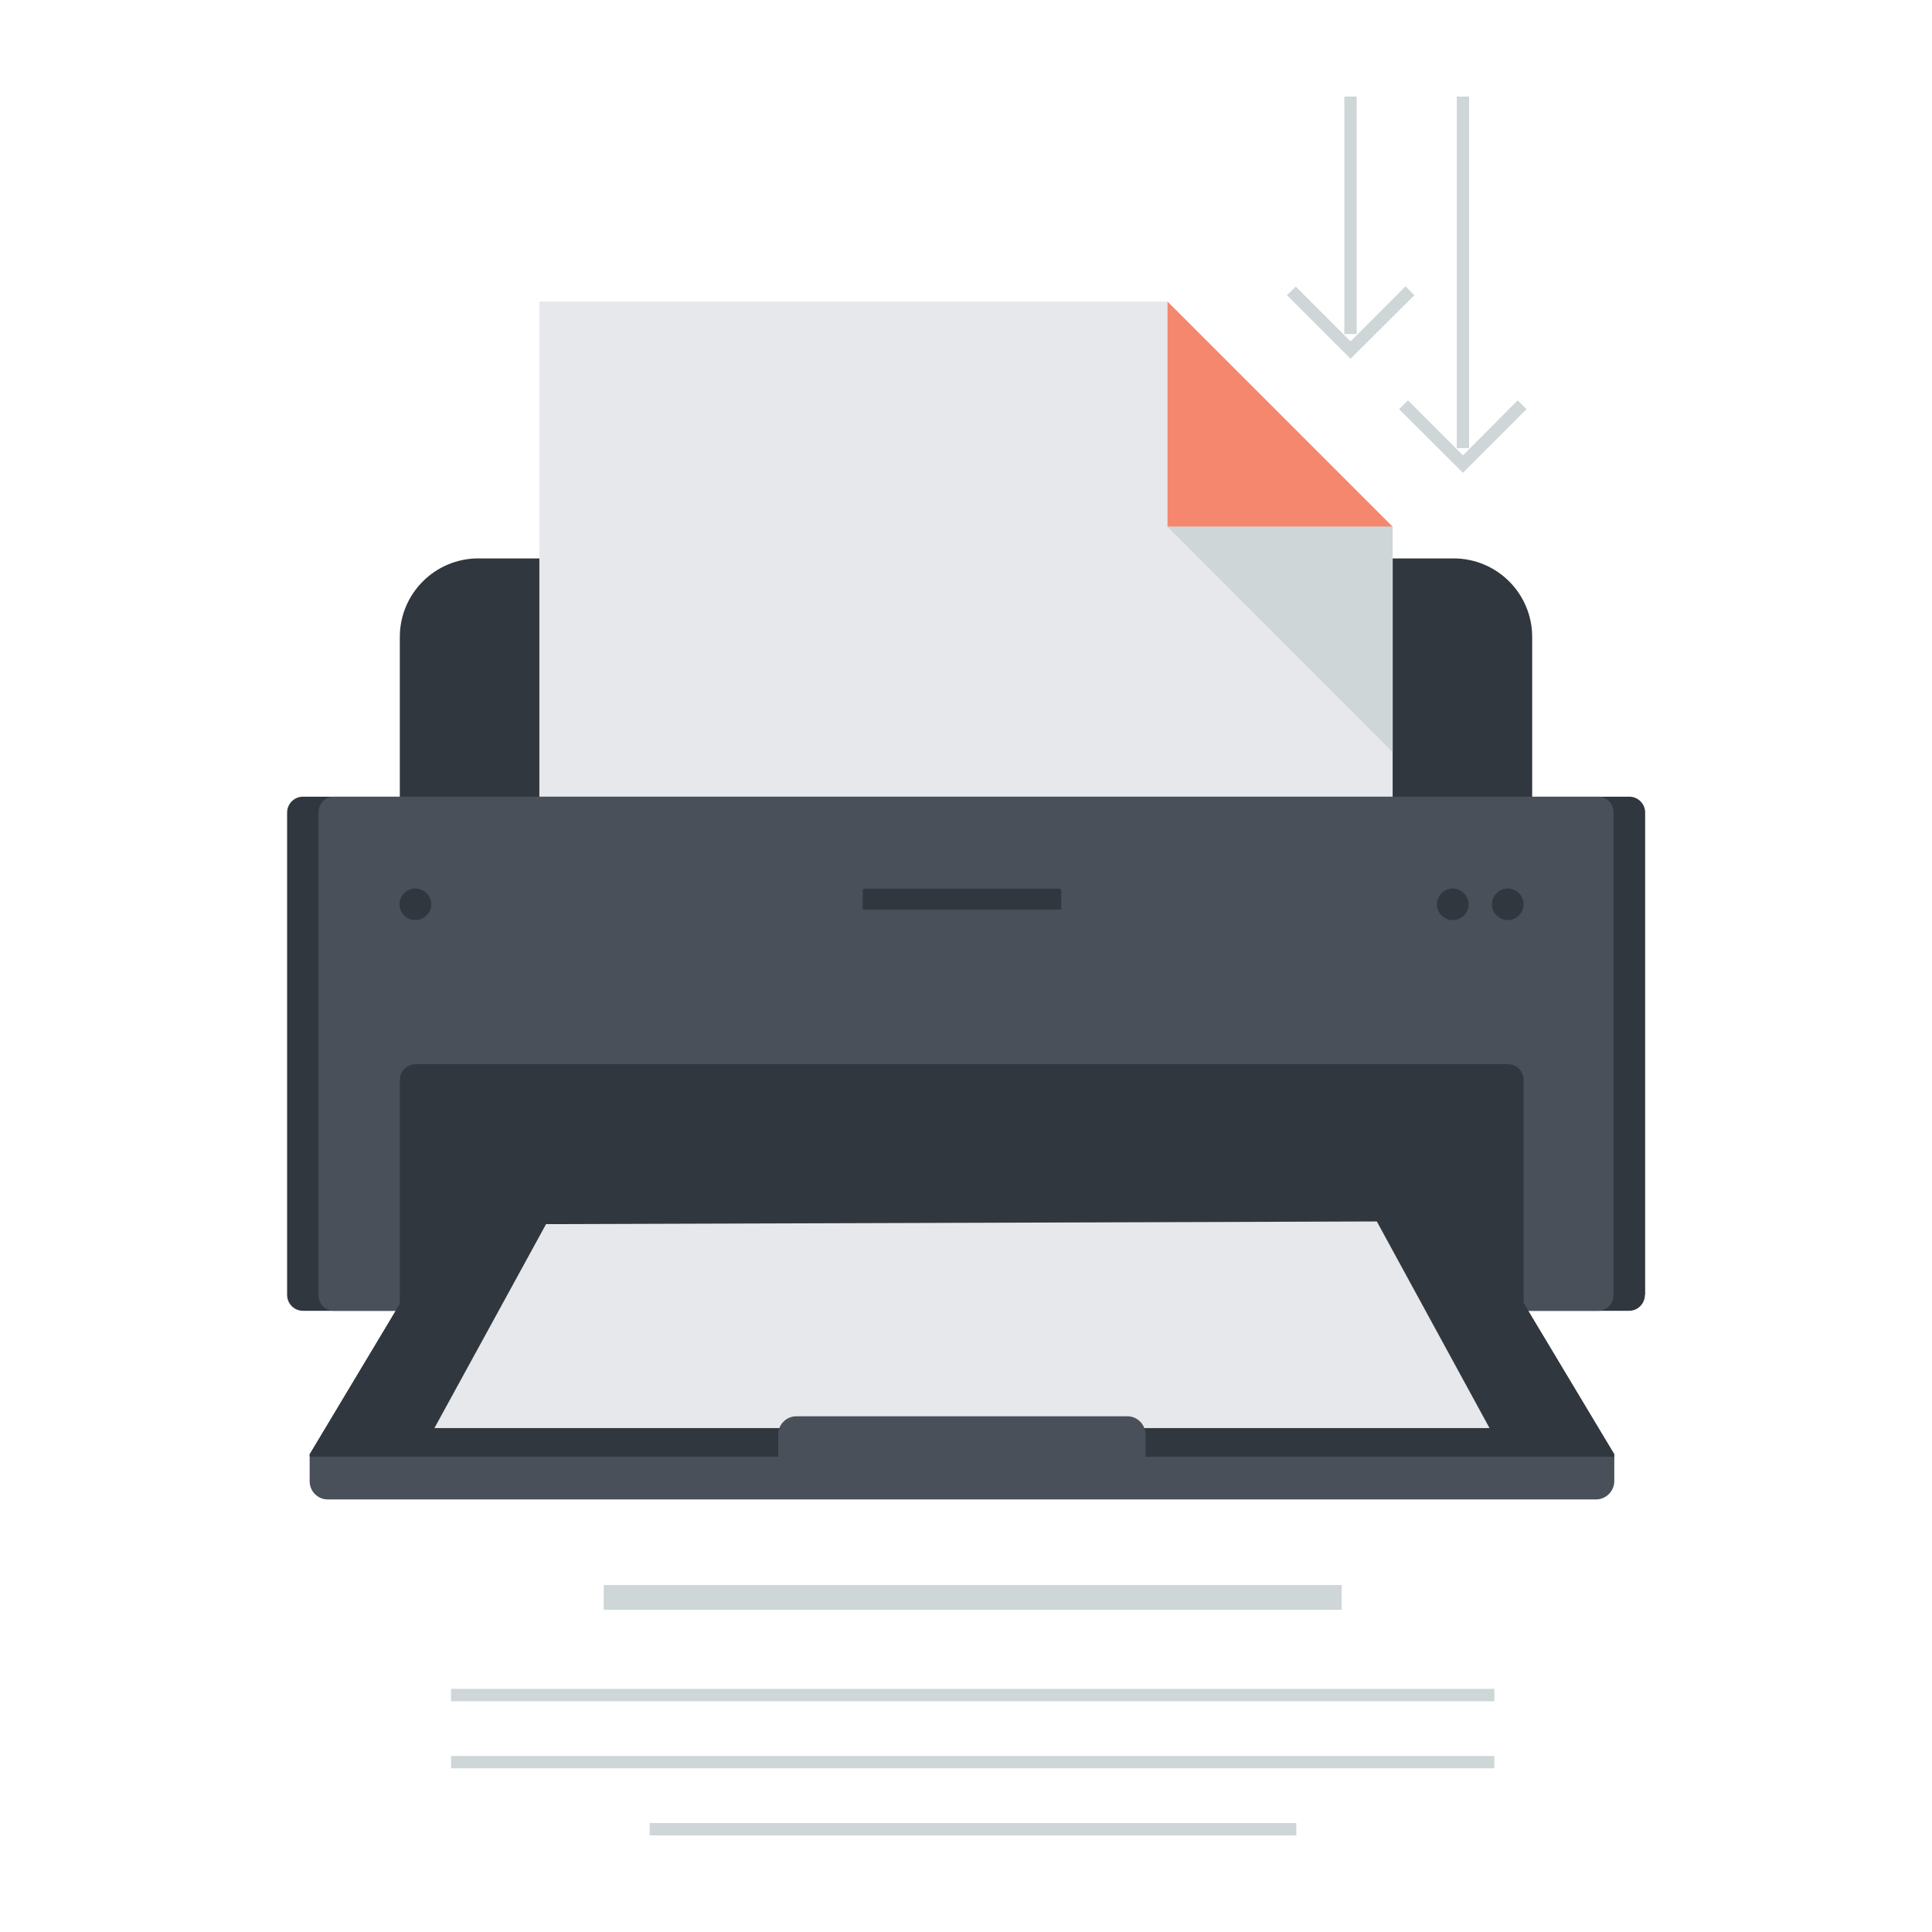 <?xml version="1.0" encoding="utf-8"?>
<!-- Generator: Adobe Illustrator 23.1.0, SVG Export Plug-In . SVG Version: 6.00 Build 0)  -->
<svg version="1.1" baseProfile="tiny" id="Layer_1_copy"
	 xmlns="http://www.w3.org/2000/svg" xmlns:xlink="http://www.w3.org/1999/xlink" x="0px" y="0px" viewBox="0 0 72 72"
	 xml:space="preserve">
<g display="none">
	<polygon display="inline" fill="#E6E8EB" points="22.88,29.27 22.88,15.72 22.88,7.43 19.32,4.06 3.6,4.06 3.6,9.09 3.6,15.72 
		3.6,29.27 	"/>
	<polygon display="inline" fill="#2CC0D5" points="19.32,7.47 22.88,7.47 19.32,4.06 	"/>
	<polygon display="inline" fill="#CED6D7" points="22.88,7.47 19.32,7.47 22.88,10.87 	"/>
	<g display="inline">
		<path fill="#49505A" d="M6.27,6.12c0-0.24,0.21-0.44,0.46-0.44c0.25,0,0.46,0.2,0.46,0.44c0,0.24-0.2,0.44-0.46,0.44
			C6.47,6.55,6.27,6.36,6.27,6.12z"/>
		<path fill="#2CC0D5" d="M4.99,6.12c0-0.24,0.2-0.44,0.46-0.44c0.25,0,0.46,0.2,0.46,0.44c0,0.24-0.2,0.44-0.46,0.44
			C5.2,6.55,4.99,6.36,4.99,6.12z"/>
		<path fill="#B7BEC0" d="M8.45,6.12c0,0.24-0.2,0.44-0.46,0.44c-0.25,0-0.46-0.2-0.46-0.44c0-0.24,0.2-0.44,0.46-0.44
			C8.25,5.68,8.45,5.88,8.45,6.12z"/>
	</g>
	<g display="inline">
		<rect x="4.99" y="7.23" fill="#B7BEC0" width="4.7" height="0.26"/>
		<rect x="4.99" y="7.85" fill="#B7BEC0" width="6.68" height="0.26"/>
		<rect x="4.99" y="8.46" fill="#B7BEC0" width="5.29" height="0.26"/>
	</g>
	<g display="inline">
		<rect x="10.34" y="15.61" fill="#0CBACC" width="19.98" height="9.25"/>
		<path fill="#2CC0D5" d="M10.77,16.48l8.51,5.71c0.58,0.39,1.52,0.39,2.1,0l8.51-5.71c0.27-0.18,0.42-0.42,0.43-0.66v-0.09
			c0-0.04-0.01-0.08-0.02-0.12H10.36C10.28,15.91,10.42,16.24,10.77,16.48z"/>
	</g>
	<g display="inline">
		<rect x="5.15" y="21.26" fill="#49505A" width="9.37" height="5.6"/>
		<g>
			<rect x="6.12" y="24.42" fill="#F7F8FC" width="3.78" height="0.29"/>
			<rect x="6.12" y="23.83" fill="#F7F8FC" width="4.07" height="0.29"/>
			<rect x="6.12" y="25" fill="#F7F8FC" width="4.02" height="0.29"/>
			<rect x="6.12" y="25.58" fill="#F7F8FC" width="3.08" height="0.29"/>
		</g>
		<rect x="6.12" y="22" fill="#F7F8FC" width="3.47" height="0.47"/>
		<rect x="6.12" y="22.71" fill="#F7F8FC" width="2.32" height="0.17"/>
	</g>
	<g display="inline">
		<g>
			<path fill="#F5876E" d="M24.82,10.71v0.37h0.68v-0.37c0-0.04-0.03-0.07-0.07-0.07h-0.53C24.85,10.64,24.82,10.67,24.82,10.71z"/>
			<path fill="#F7A290" d="M24.91,10.72v0.36h0.29v-0.36c0-0.02-0.02-0.03-0.04-0.03h-0.21C24.93,10.68,24.91,10.7,24.91,10.72z"/>
			<path fill="#E26E55" d="M25.34,11.08h0.16v-0.37c0-0.04-0.03-0.07-0.07-0.07h-0.08V11.08z"/>
		</g>
		<path fill="#31373E" d="M24.81,12.32v15.04c0.08-0.01,0.15-0.07,0.16-0.15V12.32H24.81z"/>
		<path fill="#5A6374" d="M25.35,12.32h-0.38V27.2l0,0c0,0,0,0,0,0c0,0,0,0,0,0c0.01,0.08,0.09,0.15,0.19,0.15
			c0.1,0,0.18-0.06,0.19-0.15c0,0,0,0,0,0c0,0,0,0,0,0l0,0V12.32z"/>
		<path fill="#31373E" d="M25.35,27.2c0.01,0.08,0.08,0.14,0.16,0.15V12.32h-0.16V27.2z"/>
		<path fill="#E6E8EB" d="M25.51,27.35c-0.08-0.01-0.15-0.07-0.16-0.15l0,0c0,0,0,0,0,0c0,0,0,0,0,0c-0.01,0.08-0.09,0.15-0.19,0.15
			c-0.1,0-0.18-0.06-0.19-0.15c0,0,0,0,0,0c0,0,0,0,0,0l0,0c-0.01,0.08-0.08,0.14-0.16,0.15l0.35,1.36L25.51,27.35z"/>
		<path fill="#CED6D7" d="M25.51,27.35c-0.08-0.01-0.15-0.07-0.16-0.15l0,0c0,0,0,0,0,0c0,0,0,0,0,0c-0.01,0.08-0.19,1.51-0.19,1.51
			L25.51,27.35z"/>
		<g>
			<rect x="24.82" y="11.06" fill="#F0CA69" width="0.69" height="1.25"/>
		</g>
		<g>
			<rect x="25.04" y="11.06" fill="#F4DA80" width="0.14" height="1.25"/>
		</g>
		<path fill="#31373E" d="M25.26,28.3c-0.03,0-0.07-0.01-0.1-0.01c-0.04,0-0.07,0-0.11,0.01l0.1,0.41L25.26,28.3z"/>
		<g>
			<rect x="24.83" y="12" fill="#F4DA80" width="0.04" height="0.18"/>
			<rect x="24.93" y="12" fill="#F4DA80" width="0.04" height="0.18"/>
			<rect x="25.03" y="12" fill="#F0CA69" width="0.04" height="0.18"/>
			<rect x="25.14" y="12" fill="#F0CA69" width="0.04" height="0.18"/>
			<rect x="25.24" y="12" fill="#F4DA80" width="0.04" height="0.18"/>
			<rect x="25.34" y="12" fill="#F4DA80" width="0.04" height="0.18"/>
			<rect x="25.44" y="12" fill="#F4DA80" width="0.04" height="0.18"/>
		</g>
		<g>
			<rect x="24.83" y="11.24" fill="#F4DA80" width="0.04" height="0.18"/>
			<rect x="24.93" y="11.24" fill="#F4DA80" width="0.04" height="0.18"/>
			<rect x="25.03" y="11.24" fill="#F0CA69" width="0.04" height="0.18"/>
			<rect x="25.14" y="11.24" fill="#F0CA69" width="0.04" height="0.18"/>
			<rect x="25.24" y="11.24" fill="#F4DA80" width="0.04" height="0.18"/>
			<rect x="25.34" y="11.24" fill="#F4DA80" width="0.04" height="0.18"/>
			<rect x="25.44" y="11.24" fill="#F4DA80" width="0.04" height="0.18"/>
		</g>
	</g>
	<g display="inline">
		<path fill="#2CC0D5" d="M12.41,22.17c0-0.15,0.12-0.26,0.27-0.26c0.15,0,0.27,0.12,0.27,0.26c0,0.15-0.12,0.26-0.27,0.26
			C12.53,22.44,12.41,22.32,12.41,22.17z"/>
		<path fill="#F7F8FC" d="M11.64,22.17c0-0.15,0.12-0.26,0.27-0.26c0.15,0,0.27,0.12,0.27,0.26c0,0.15-0.12,0.26-0.27,0.26
			C11.77,22.44,11.64,22.32,11.64,22.17z"/>
		<path fill="#CED6D7" d="M13.72,22.17c0,0.15-0.12,0.26-0.27,0.26c-0.15,0-0.27-0.12-0.27-0.26c0-0.15,0.12-0.26,0.27-0.26
			C13.6,21.91,13.72,22.03,13.72,22.17z"/>
	</g>
	<g display="inline">
		<path fill="#E6E8EB" d="M27.51,13.71c0.02-0.07,0.09-0.12,0.17-0.12h0.01c0.1,0,0.18,0.08,0.18,0.17v3.13
			c0,0.09-0.08,0.17-0.18,0.17h-0.05v0.05h0.05c0.13,0,0.23-0.1,0.23-0.22v-3.13c0-0.12-0.1-0.22-0.23-0.22h-0.01
			c-0.11,0-0.2,0.07-0.22,0.17H27.51z"/>
		<path fill="#CED6D7" d="M27.18,28.66c-0.01,0.04-0.05,0.06-0.08,0.06l0,0c-0.03,0-0.07-0.02-0.08-0.06
			c-0.01-0.04-0.02-0.08-0.03-0.12c-0.01-0.04,0.04-0.08,0.11-0.08l0,0c0.07,0,0.12,0.05,0.11,0.08
			C27.2,28.58,27.19,28.62,27.18,28.66z"/>
		<polygon fill="#E6E8EB" points="26.98,28.6 26.87,27.65 27.1,27.65 27.32,27.65 27.21,28.6 		"/>
		<polygon fill="#CED6D7" points="27.02,28.6 26.92,27.65 27.01,27.65 27.1,27.65 27.06,28.6 		"/>
		<polygon fill="#31373E" points="26.82,27.67 26.64,24.83 27.09,24.83 27.22,24.83 27.22,27.67 		"/>
		<polygon fill="#292E34" points="26.93,27.67 26.76,24.83 27.2,24.83 27.33,24.83 27.33,27.67 		"/>
		<polygon fill="#31373E" points="27.37,27.67 27.54,24.83 27.1,24.83 27.14,24.83 27.14,27.67 		"/>
		<path fill="#E6E8EB" d="M27.56,18.49c-0.32,0-0.63,0-0.95,0c0-1.82,0-2.78,0-4.6c0.28-0.19,0.66-0.19,0.95,0
			C27.56,15.71,27.56,16.67,27.56,18.49z"/>
		<rect x="26.74" y="13.89" fill="#CED6D7" width="0.52" height="4.6"/>
		<rect x="26.86" y="13.89" fill="#B7BEC0" width="0.23" height="4.6"/>
		<path fill="#E6E8EB" d="M27.4,14.31c-0.21,0-0.42,0-0.64,0c0-1.82,0,0.62,0-1.21c0.19-0.19,0.45-0.19,0.64,0
			C27.4,14.93,27.4,12.49,27.4,14.31z"/>
		<rect x="26.85" y="13.11" fill="#CED6D7" width="0.35" height="1.21"/>
		<rect x="26.93" y="13.11" fill="#B7BEC0" width="0.16" height="1.21"/>
		<polygon fill="#292E34" points="27.4,24.83 27.22,27.67 27.29,27.67 27.47,24.83 		"/>
		<rect x="26.61" y="18.56" fill="#E6E8EB" width="0.95" height="6.38"/>
		<rect x="26.74" y="18.56" fill="#CED6D7" width="0.52" height="6.38"/>
		<rect x="26.86" y="18.56" fill="#B7BEC0" width="0.23" height="6.38"/>
		<rect x="26.59" y="18.47" fill="#E6E8EB" width="0.99" height="0.1"/>
		<rect x="26.59" y="13.64" fill="#31373E" width="0.99" height="1.03"/>
		<rect x="26.72" y="13.64" fill="#292E34" width="0.5" height="1.03"/>
		<rect x="26.72" y="18.47" fill="#CED6D7" width="0.44" height="0.1"/>
		<rect x="26.85" y="18.47" fill="#B7BEC0" width="0.14" height="0.1"/>
		<rect x="26.6" y="24.85" fill="#E6E8EB" width="0.97" height="0.09"/>
		<rect x="26.73" y="24.85" fill="#CED6D7" width="0.3" height="0.09"/>
		<rect x="26.86" y="24.85" fill="#B7BEC0" width="0.07" height="0.09"/>
		<g>
			<path fill="#B7BEC0" d="M27.86,16.89v-3.13c0-0.07-0.05-0.13-0.11-0.16c0.04,0.03,0.06,0.08,0.06,0.13v3.18
				c0,0.05-0.02,0.1-0.06,0.13C27.82,17.02,27.86,16.96,27.86,16.89z"/>
		</g>
	</g>
</g>
<g>
	<g>
		<path fill="#31373E" d="M57.1,32.24c0,1.62-1.31,2.93-2.93,2.93H17.83c-1.62,0-2.93-1.31-2.93-2.93v-8.5
			c0-1.62,1.31-2.93,2.93-2.93h36.34c1.62,0,2.93,1.31,2.93,2.93V32.24z"/>
		<g>
			<g>
				<polygon fill="#E6E8EB" points="51.9,39.22 51.9,31.35 51.9,19.63 43.51,11.24 20.1,11.24 20.1,19.91 20.1,31.35 20.1,39.22 
									"/>
				<g>
					<polygon fill="#F5876E" points="43.51,19.63 51.9,19.63 43.51,11.24 					"/>
					<polygon fill="#CED6D7" points="51.9,19.63 43.51,19.63 51.9,28.03 					"/>
				</g>
			</g>
		</g>
		<path fill="#31373E" d="M61.3,48.26c0,0.32-0.26,0.59-0.59,0.59H11.29c-0.32,0-0.59-0.26-0.59-0.59V30.28
			c0-0.32,0.26-0.59,0.59-0.59h49.43c0.32,0,0.59,0.26,0.59,0.59V48.26z"/>
		<path fill="#49505A" d="M60.13,48.26c0,0.32-0.25,0.59-0.56,0.59H12.43c-0.31,0-0.56-0.26-0.56-0.59V30.28
			c0-0.32,0.25-0.59,0.56-0.59h47.14c0.31,0,0.56,0.26,0.56,0.59V48.26z"/>
		<path fill="#31373E" d="M56.2,39.66H15.49c-0.32,0-0.59,0.26-0.59,0.59v8.6h41.88v-8.6C56.78,39.92,56.52,39.66,56.2,39.66z"/>
		<path fill="#31373E" d="M39.44,33.12h-7.19c-0.06,0-0.1,0.02-0.1,0.04v0.74h7.4v-0.74C39.54,33.14,39.5,33.12,39.44,33.12z"/>
		<path fill="#31373E" d="M14.94,48.53l-3.4,5.67c0,0.38,0.3,0.68,0.68,0.68h47.26c0.37,0,0.68-0.31,0.68-0.68l-3.4-5.67H14.94z"/>
		<path fill="#31373E" d="M14.94,48.53l-3.4,5.67c0,0.38,0.3,0.68,0.68,0.68h47.26c0.37,0,0.68-0.31,0.68-0.68l-3.4-5.67H14.94z"/>
		<polygon fill="#E6E8EB" points="16.19,53.22 20.35,45.62 51.31,45.52 55.51,53.22 		"/>
		<path fill="#49505A" d="M11.54,54.29v0.91c0,0.38,0.3,0.68,0.68,0.68h47.26c0.37,0,0.68-0.31,0.68-0.68v-0.91H11.54z"/>
		<path fill="#49505A" d="M42.7,54.82c0,0.38-0.31,0.68-0.68,0.68H29.68c-0.38,0-0.68-0.3-0.68-0.68v-1.36
			c0-0.37,0.3-0.68,0.68-0.68h12.33c0.38,0,0.68,0.31,0.68,0.68V54.82z"/>
		<path fill="#31373E" d="M16.07,33.7c0,0.32-0.26,0.59-0.59,0.59c-0.32,0-0.59-0.26-0.59-0.59c0-0.32,0.26-0.59,0.59-0.59
			C15.81,33.12,16.07,33.38,16.07,33.7z"/>
		<path fill="#31373E" d="M54.73,33.7c0,0.32-0.26,0.59-0.59,0.59c-0.32,0-0.59-0.26-0.59-0.59c0-0.32,0.26-0.59,0.59-0.59
			C54.47,33.12,54.73,33.38,54.73,33.7z"/>
		<path fill="#31373E" d="M56.78,33.7c0,0.32-0.26,0.59-0.59,0.59c-0.32,0-0.59-0.26-0.59-0.59c0-0.32,0.26-0.59,0.59-0.59
			C56.52,33.12,56.78,33.38,56.78,33.7z"/>
	</g>
	<g>
		<g>
			<g>
				<rect x="22.5" y="59.07" fill="#CED6D7" width="27.5" height="0.92"/>
			</g>
			<g>
				<rect x="16.81" y="62.94" fill="#CED6D7" width="38.88" height="0.46"/>
			</g>
			<g>
				<rect x="16.81" y="65.44" fill="#CED6D7" width="38.88" height="0.46"/>
			</g>
			<g>
				<rect x="24.21" y="67.94" fill="#CED6D7" width="24.1" height="0.46"/>
			</g>
		</g>
	</g>
	<g>
		<g>
			<g>
				<polygon fill="#CED6D7" points="54.52,17.62 52.14,15.25 52.47,14.92 54.52,16.97 56.56,14.92 56.89,15.25 				"/>
			</g>
			<g>
				<rect x="54.29" y="3.6" fill="#CED6D7" width="0.46" height="13.1"/>
			</g>
		</g>
		<g>
			<g>
				<polygon fill="#CED6D7" points="50.33,13.37 47.96,11 48.29,10.68 50.33,12.72 52.38,10.67 52.71,11 				"/>
			</g>
			<g>
				<rect x="50.1" y="3.6" fill="#CED6D7" width="0.46" height="8.85"/>
			</g>
		</g>
	</g>
</g>
</svg>
